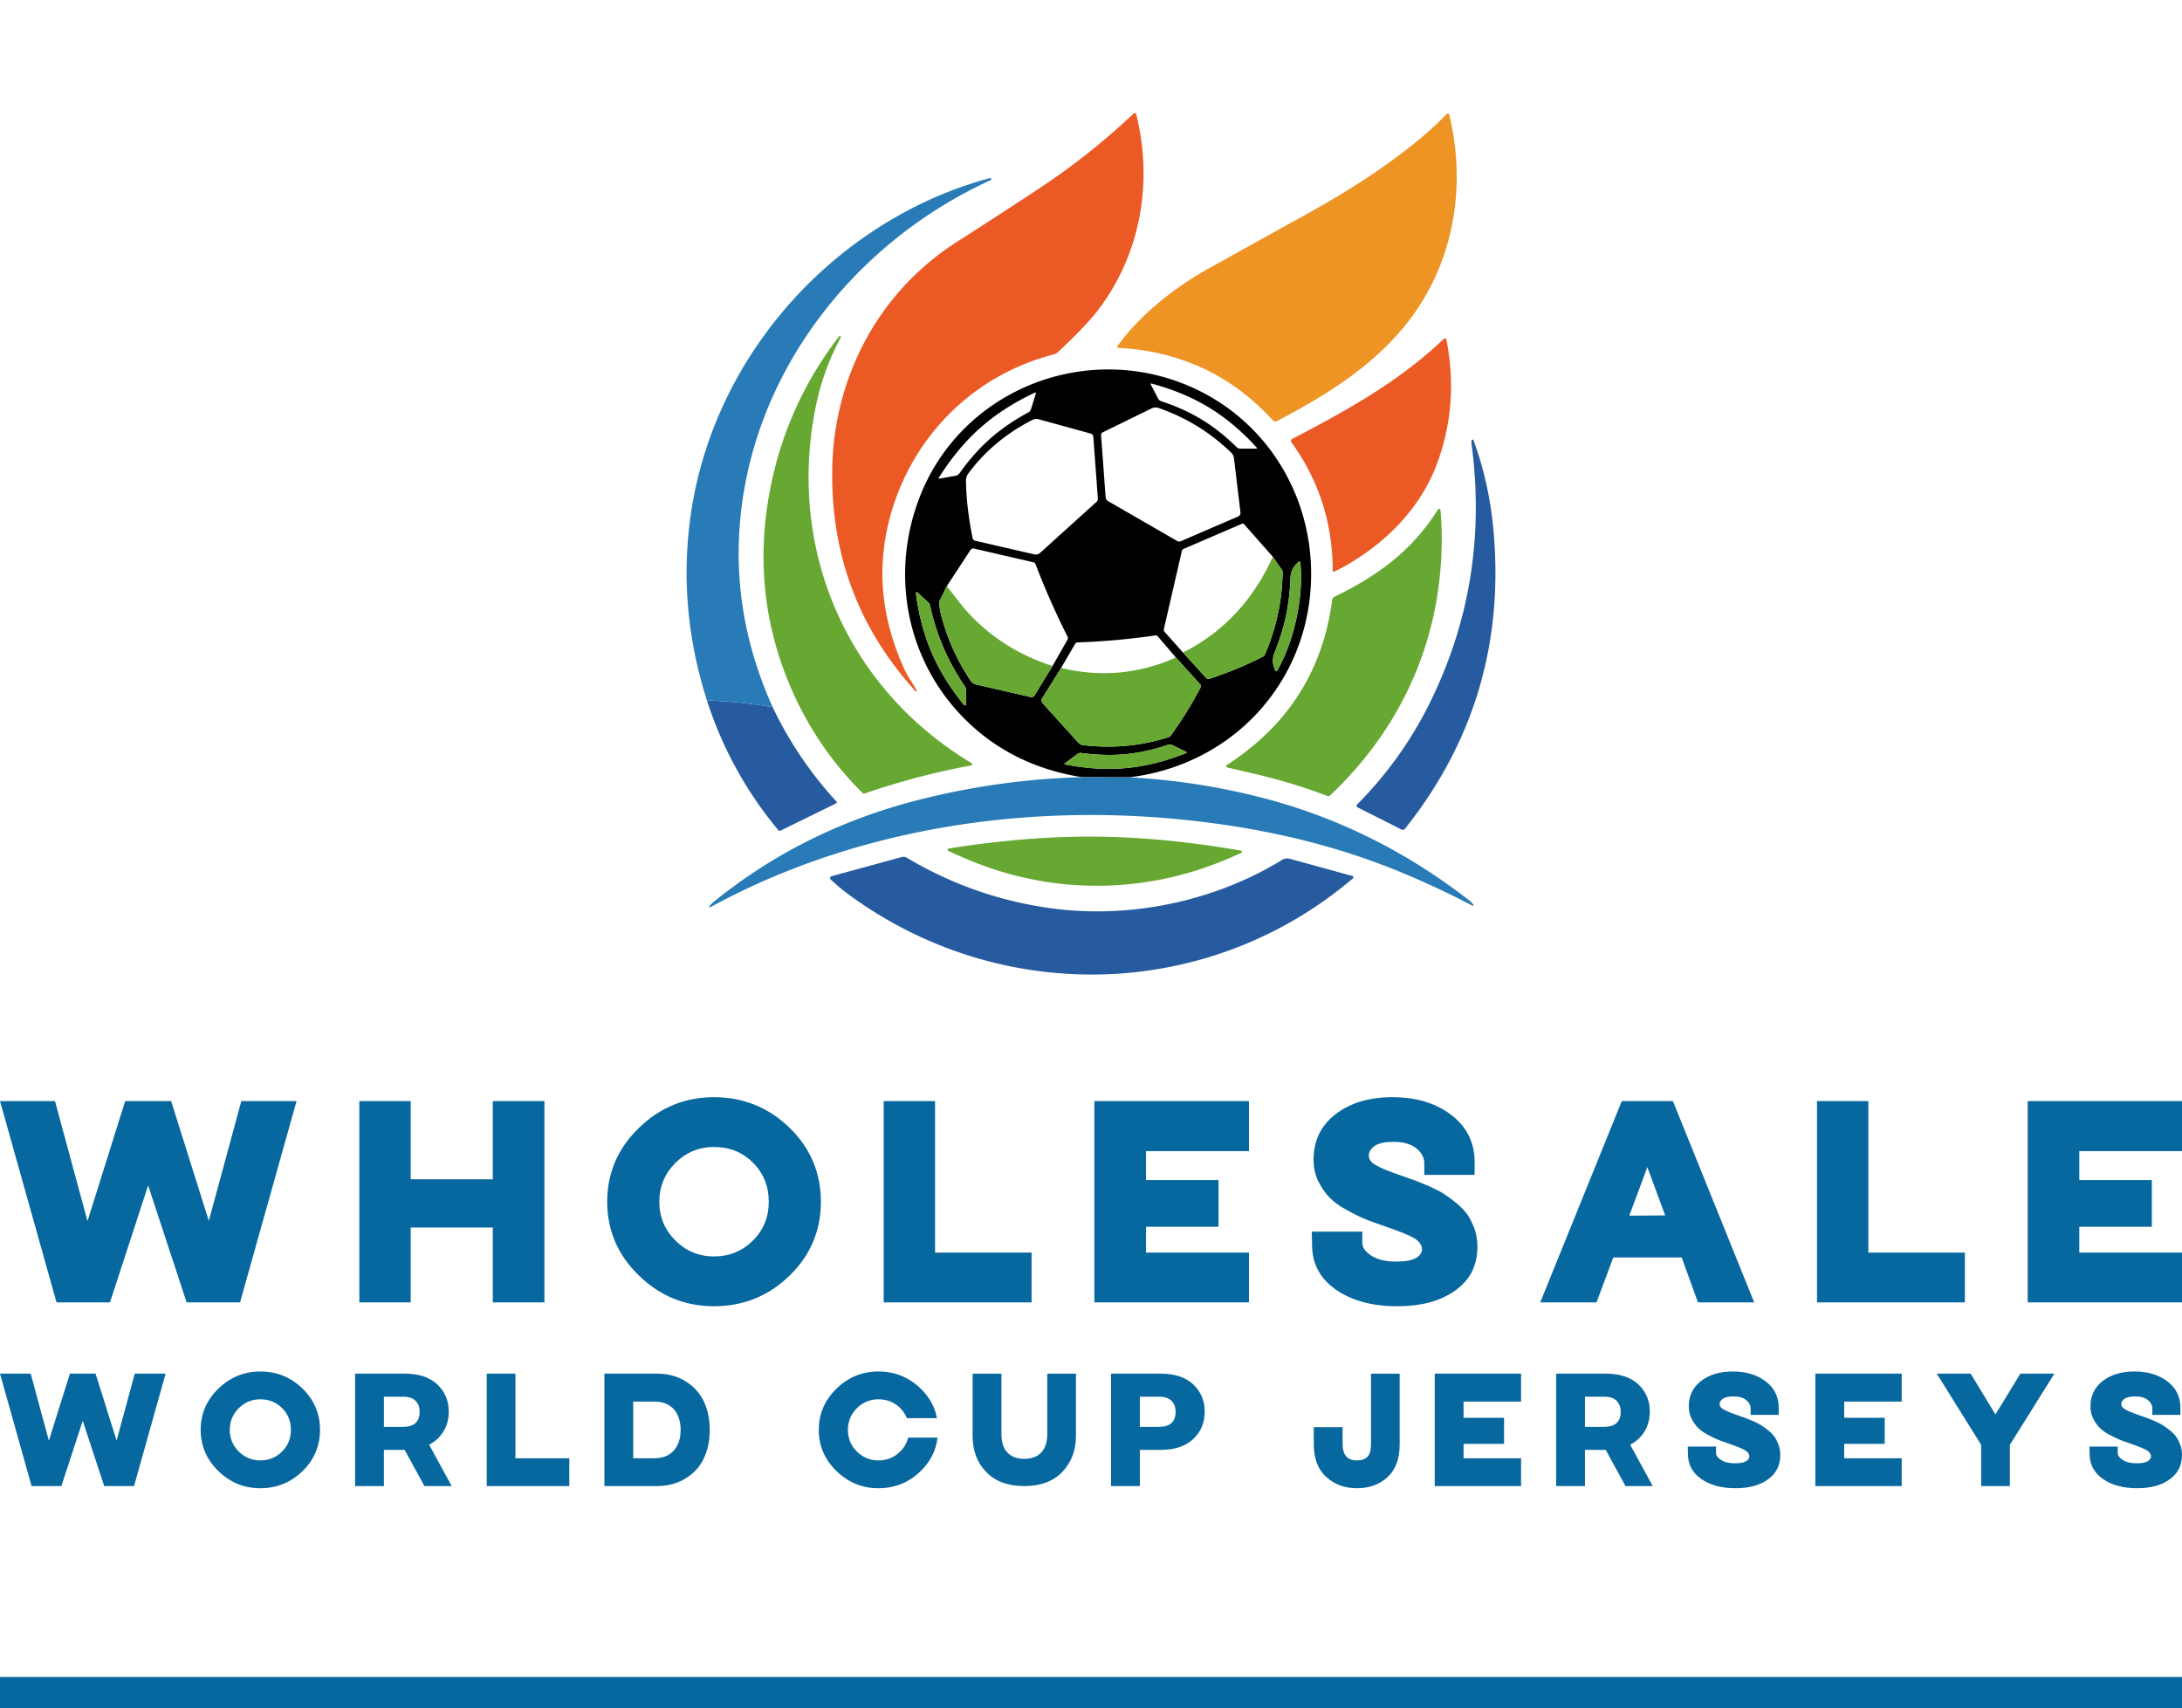 <?xml version="1.0" encoding="UTF-8"?> <svg xmlns="http://www.w3.org/2000/svg" width="387.978" height="303.731" viewBox="0 0 350 274" class="looka-1j8o68f"><defs id="SvgjsDefs1015"></defs><g id="SvgjsG1016" transform="matrix(1,0,0,1,0,19)" fill="#07689f"><rect y="0" height="1" width="1" opacity="0"></rect><rect y="250" width="350" height="5"></rect></g><g id="SvgjsG1017" transform="matrix(0.44,0,0,0.44,-51.962,-139.79)" fill="#ed9425"><g xmlns="http://www.w3.org/2000/svg"><path d="M654.57 478.26a.35.35 0 0 1 .67-.09q5.74 15.5 7.32 33.02 5.51 61.19-32.28 108.66a1 1 0 0 1-1.24.27l-16.02-8.06a.68.67-54 0 1-.17-1.08c10.26-10.34 18.96-22.22 25.65-35.37q22.79-44.84 16.08-95.85-.09-.65-.01-1.5M399.77 575.51q9.07 18.99 23.24 34.38a.46.46 0 0 1-.14.72l-20.27 9.94a.62.61 56.9 0 1-.74-.16q-17.54-21.03-26.06-47.35 12.11.43 23.97 2.47M611.12 637.06a.5.5 0 0 1 .19.86c-51.99 44.25-126.93 46.7-182.41 6.93q-4.37-3.13-7.96-6.48a.73.72 58.9 0 1 .3-1.23l25.61-6.99a2.37 2.35 52.6 0 1 1.82.25q23.73 14.16 51.15 18.23c29.21 4.33 60.55-2.03 85.64-17.42a3.66 3.65 36.9 0 1 2.88-.41z" fill="#275b9f"></path></g><path xmlns="http://www.w3.org/2000/svg" fill="#eb5a25" d="M452.29 569.54a.22.22 0 0 1-.36.24q-31.28-34.32-30.44-81.28c.6-33.39 16.91-64.27 45.12-82.4q18.78-12.06 31.04-20.18 17.7-11.73 33.71-26.81.14-.14.33-.18a.5.5 0 0 1 .61.37c6.26 25.16 1.48 51.38-13.99 71.56q-4.41 5.75-14.64 15.31a3 3 0 0 1-1.3.71c-29.52 7.54-51.93 30.13-59.82 59.34q-7.54 27.91 5.44 55.87c1.29 2.79 3.03 4.84 4.3 7.45"></path><g xmlns="http://www.w3.org/2000/svg"><path d="m424.28 440.23.28.14a.21.21 0 0 1 .09.29q-6.68 12.25-9.43 26.59c-9.89 51.43 11.82 101.49 57.05 128.67a.46.45 55.4 0 1-.15.84q-19.61 3.62-38.8 10.22a.73.72-32 0 1-.75-.17q-16.73-16.5-26.14-38.33-14.98-34.77-7.49-72.84 6-30.54 25.08-55.35a.21.2 30.9 0 1 .26-.06M565.49 597.5a.49.49 0 0 1-.16-.89q33.38-21.49 38.44-60.36a1.21 1.21 0 0 1 .67-.92c15.87-7.69 28.44-16.84 37.88-31.88a.49.49 0 0 1 .91.22q.76 8.08.25 17.74c-1.77 33.47-16.12 63.37-40.62 86.39a.68.67-55.8 0 1-.7.14q-12.77-4.87-27.11-8.22-4.68-1.09-9.56-2.22M517.24 622.71c17.74.13 35.83 2.06 53.38 5.13a.31.3 4.2 0 1 .25.28q.03.36-.45.59-25.96 12.11-53.31 11.91-27.35-.19-53.13-12.67-.48-.24-.45-.59a.31.3-3.3 0 1 .26-.29c17.59-2.81 35.71-4.48 53.45-4.36" fill="#66a831"></path></g><path xmlns="http://www.w3.org/2000/svg" fill="#010101" d="m529.77 601.09-17.27-.05q-24.03-3.84-40.61-19.19c-22.73-21.05-29.84-53.57-18.56-82.82 14.33-37.17 56.15-55.51 93.49-42.43 32.08 11.24 51.74 42.51 49 76.63-2.86 35.74-30.08 63.58-66.05 67.86m26.42-130.43q6.58 4 12.72 10.05a1.98 1.96 67 0 0 1.38.56h5.85a.2.2 0 0 0 .14-.33q-8.19-9.04-17.43-14.66t-21.03-8.75a.2.2 0 0 0-.23.28l2.69 5.2a1.98 1.96-4.3 0 0 1.13.96q8.2 2.68 14.78 6.69m-77.14 6.98q6.01-5.32 13.92-9.58a2.06 2.05-5.8 0 0 .98-1.2l1.8-5.82a.21.21 0 0 0-.29-.24q-11.51 5.38-19.95 12.85-8.43 7.47-15.17 18.24a.21.21 0 0 0 .21.32l5.99-1.08a2.06 2.05-77.2 0 0 1.31-.83q5.19-7.34 11.2-12.66m40.97-2.28a.96.95 75.2 0 0-.53.92l1.66 22.66a1.84 1.84 0 0 0 .91 1.46l25.18 14.53a1.48 1.48 0 0 0 1.32.08l20.87-8.99a1.46 1.46 0 0 0 .88-1.52l-2.36-19.72a3.5 3.47 18.7 0 0-1.04-2.08q-11.48-11.08-26.41-16.25a3.37 3.36 41.4 0 0-2.61.16zm-3.35 1.58a1.32 1.32 0 0 0-.96-1.17l-18.94-5.21a3.21 3.19-50.8 0 0-2.31.24q-14.32 7.3-23.34 19.49a4.51 4.47 63 0 0-.87 2.72q.12 9.51 2.41 20.87a1.24 1.23-89.3 0 0 .93.96l21.59 4.97a2.34 2.3 30.2 0 0 2.07-.53l20.65-18.67a1.34 1.33 67.1 0 0 .43-1.07zm32.69 78.64 8.37 9.23a1.25 1.24-30 0 0 1.31.35q10.31-3.4 19.47-8.07a1.56 1.5 88.8 0 0 .71-.77q6.23-14.43 6.45-30.01a1.5 1.46 28.8 0 0-.27-.88l-3.29-4.74-10.53-11.93a.56.56 0 0 0-.64-.14l-21.48 9.25a.87.85 85.2 0 0-.49.59l-6.57 28.53a1.25 1.23-59.8 0 0 .29 1.12zm-86.09-24.19-2.52 5.12a2.37 2.3-34.4 0 0-.23 1.13q.1 2.22.92 5.24 3.38 12.4 10.56 23.08a3.06 3.04-10.4 0 0 1.84 1.26l19.92 4.59a1.43 1.42-67.5 0 0 1.53-.64l6.51-10.67 5.45-9.57a1.17 1.16 46.8 0 0 .03-1.1q-6.71-13.38-11.68-26.45a1.11 1.1-3.9 0 0-.8-.69l-21.71-5.01a1.1 1.09-66.8 0 0-1.16.47zm123.62 10.88q-1.36 6.35-4.14 13.35c-1.04 2.6-.64 4.42.28 6.55a.38.38 0 0 0 .68.04q4.73-8.36 7.02-19.12 2.3-10.76 1.41-20.31a.38.38 0 0 0-.64-.25c-1.71 1.57-2.82 3.07-2.94 5.86q-.31 7.53-1.67 13.88m-129.13 13.41q4.22 9.79 11.79 19.06a.37.37 0 0 0 .66-.24v-5.83a.6.6 0 0 0-.11-.35q-4.82-7-8.05-14.49-3.23-7.48-5.01-15.8a.6.6 0 0 0-.18-.32l-4.24-4a.37.37 0 0 0-.62.32q1.54 11.86 5.76 21.65m47.17 5.53-6.89 11.04a1.53 1.52-50.2 0 0 .16 1.83l13.02 14.41a2.65 2.64-17.5 0 0 1.64.85q16.09 1.93 31.09-2.85a2.24 2.21-80.5 0 0 1.12-.81q6.05-8.49 10.76-17.46a.83.83 0 0 0-.13-.95l-8.94-9.87-6.62-7.73a.94.93 65 0 0-.85-.31q-14.18 2.06-28.35 2.55a1.12 1.09-75.7 0 0-.92.56zm23.38 31.45q-7.57.71-16.01-.45a1.95 1.94 30.3 0 0-1.42.37l-4.64 3.45a.2.19 31.8 0 0 .09.35q11.82 2.32 22.46 1.32 10.63-1.01 21.82-5.49a.2.19-42.6 0 0 .01-.36l-5.19-2.52a1.95 1.94-41 0 0-1.47-.1q-8.07 2.72-15.65 3.43"></path><path xmlns="http://www.w3.org/2000/svg" fill="#ed9425" d="M525.64 444.52a.34.34 0 0 1-.26-.53c8.49-11.81 21.15-21.66 34.05-28.82l36.2-20.09q22.16-12.29 37.95-25.01 6.66-5.36 11.93-10.83a.54.54 0 0 1 .91.25c6.44 26.49 1.55 54.69-15.51 76.16-12.5 15.73-29.38 26.17-47.32 35.58a1.2 1.19 54.7 0 1-1.45-.25q-22.53-24.71-56.5-26.46"></path><path xmlns="http://www.w3.org/2000/svg" fill="#eb5a25" d="M588.88 478.93a.82.82 0 0 1 .28-1.21c20.19-10.51 39.1-21.03 55.29-36.48a.56.56 0 0 1 .94.3q4.66 23.76-3.61 45.68c-6.47 17.16-20.82 30.71-37.2 38.87a.44.44 0 0 1-.64-.39q-.02-25.9-15.06-46.77"></path><path xmlns="http://www.w3.org/2000/svg" fill="#287bb7" d="M399.77 575.51q-11.86-2.04-23.97-2.47-10.76-33.85-5.87-67.8c6.84-47.46 37.55-89.13 80.03-111.29q13.85-7.23 28.97-11.31a.42.42 0 0 1 .5.26l.01.02a.36.36 0 0 1-.19.45c-48.68 22.27-85.51 68.12-91.15 122.16q-3.73 35.78 11.67 69.98"></path><path xmlns="http://www.w3.org/2000/svg" fill="#287bb7" d="M529.77 601.09q24.51 1.3 48.24 7.4 40.93 10.53 75.32 37.18 1.08.84 1.84 1.74a.29.29 0 0 1-.36.45q-11.72-6.17-24.54-11.56c-26.13-10.99-53.41-17.07-82.23-19.89-58.27-5.71-119.44 3.83-171.05 32.07a.24.24 0 0 1-.3-.35q.68-.9 1.7-1.73 33.05-26.78 75.85-37.4 29.06-7.21 58.26-7.96z"></path><g xmlns="http://www.w3.org/2000/svg"><path d="M549.36 555.58q21.91-11 32.75-34.89l3.29 4.74a1.5 1.46 28.8 0 1 .27.88q-.22 15.58-6.45 30.01a1.56 1.5 88.8 0 1-.71.77q-9.16 4.67-19.47 8.07a1.25 1.24-30 0 1-1.31-.35z" fill="#66a831"></path><path d="M590.73 543.09q-2.29 10.76-7.02 19.12a.38.38 0 0 1-.68-.04c-.92-2.13-1.32-3.95-.28-6.55q2.78-7 4.14-13.35t1.67-13.88c.12-2.79 1.23-4.29 2.94-5.86a.38.38 0 0 1 .64.25q.89 9.55-1.41 20.31M463.27 531.39q5.55 7.25 7.11 8.98 12.73 14.14 31.42 20.13l-6.51 10.67a1.43 1.42-67.5 0 1-1.53.64l-19.92-4.59a3.06 3.04-10.4 0 1-1.84-1.26q-7.18-10.68-10.56-23.08-.82-3.02-.92-5.24a2.37 2.3-34.4 0 1 .23-1.13zM462.05 553.83q3.23 7.49 8.05 14.49a.6.6 0 0 1 .11.35v5.83a.37.37 0 0 1-.66.24q-7.57-9.27-11.79-19.06T452 534.03a.37.37 0 0 1 .62-.32l4.24 4a.6.6 0 0 1 .18.32q1.78 8.32 5.01 15.8M504.93 561.21q21.68 5.22 41.83-3.81l8.94 9.87a.83.83 0 0 1 .13.95q-4.71 8.97-10.76 17.46a2.24 2.21-80.5 0 1-1.12.81q-15 4.78-31.09 2.85a2.65 2.64-17.5 0 1-1.64-.85l-13.02-14.41a1.53 1.52-50.2 0 1-.16-1.83z" fill="#66a831"></path><path d="M528.31 592.66q7.58-.71 15.65-3.43a1.95 1.94-41 0 1 1.47.1l5.19 2.52a.2.19-42.6 0 1-.01.36q-11.19 4.48-21.82 5.49-10.64 1-22.46-1.32a.2.19 31.8 0 1-.09-.35l4.64-3.45a1.95 1.94 30.3 0 1 1.42-.37q8.44 1.16 16.01.45" fill="#66a831"></path></g></g><g id="SvgjsG1018" transform="matrix(1.035,0,0,1.035,-1.656,167.514)" fill="#07689f"><path d="M10.36 40 l-8.76 -31.2 l8.52 0 l5.04 18.6 l5.84 -18.6 l7.12 0 l5.84 18.56 l5.04 -18.56 l8.56 0 l-8.76 31.2 l-8.28 0 l-5.96 -18.12 l-5.92 18.12 l-8.28 0 z M57.291 40 l0 -31.2 l7.96 0 l0 12.12 l12.72 0 l0 -12.12 l8 0 l0 31.2 l-8 0 l0 -11.6 l-12.72 0 l0 11.6 l-7.96 0 z M112.262 40.6 c-4.52 0 -8.4 -1.6 -11.64 -4.76 c-3.28 -3.16 -4.92 -7 -4.92 -11.44 s1.64 -8.28 4.92 -11.44 c3.24 -3.16 7.12 -4.76 11.64 -4.76 c4.56 0 8.48 1.6 11.72 4.76 s4.84 7 4.84 11.44 s-1.6 8.28 -4.84 11.44 s-7.16 4.76 -11.72 4.76 z M112.262 32.88 c2.4 0 4.4 -0.84 6.04 -2.48 s2.44 -3.64 2.44 -6 s-0.8 -4.4 -2.44 -6.04 s-3.64 -2.44 -6.04 -2.44 c-2.36 0 -4.36 0.84 -6 2.48 s-2.48 3.64 -2.48 6 s0.84 4.36 2.48 6 s3.64 2.48 6 2.48 z M138.553 40 l0 -31.2 l7.96 0 l0 23.48 l14.96 0 l0 7.72 l-22.92 0 z M171.204 40 l0 -31.2 l23.96 0 l0 7.76 l-15.96 0 l0 4.48 l11.24 0 l0 7.24 l-11.24 0 l0 4 l15.96 0 l0 7.72 l-23.96 0 z M218.175 40.6 c-3.88 0 -7.04 -0.84 -9.52 -2.56 s-3.72 -4.04 -3.72 -7.04 l0 -0.36 l-0.04 -1.6 l7.84 0 l0 1.8 c0 0.68 0.48 1.32 1.4 1.92 s2.2 0.92 3.88 0.92 c1.4 0 2.4 -0.2 3.04 -0.56 c0.6 -0.36 0.92 -0.84 0.92 -1.36 c0 -0.64 -0.4 -1.2 -1.16 -1.68 c-0.8 -0.48 -2.2 -1.04 -4.16 -1.72 c-1.24 -0.44 -2.28 -0.8 -3.12 -1.12 s-1.84 -0.8 -3 -1.44 c-1.16 -0.6 -2.12 -1.28 -2.8 -1.96 s-1.28 -1.52 -1.8 -2.56 s-0.76 -2.16 -0.76 -3.4 c0 -2.92 1.12 -5.28 3.4 -7.04 s5.2 -2.64 8.8 -2.64 c3.72 0 6.76 0.92 9.16 2.76 s3.6 4.28 3.6 7.32 l0 1.96 l-7.8 0 l0 -1.8 c0 -0.84 -0.4 -1.64 -1.24 -2.32 s-2.04 -1 -3.56 -1 c-1.24 0 -2.2 0.2 -2.84 0.6 c-0.64 0.44 -0.96 0.92 -0.96 1.52 s0.36 1.08 1.08 1.48 c0.72 0.44 2.08 1 4.08 1.68 l2.04 0.72 l2.16 0.88 c0.92 0.44 1.68 0.8 2.24 1.16 s1.2 0.84 1.96 1.44 s1.32 1.24 1.76 1.84 c0.4 0.6 0.76 1.36 1.08 2.2 c0.28 0.84 0.44 1.76 0.44 2.68 c0 2.96 -1.16 5.24 -3.44 6.84 c-2.28 1.64 -5.28 2.44 -8.96 2.44 z M240.306 40 l12.64 -31.2 l7.92 0 l12.6 31.2 l-8.72 0 l-2.52 -6.96 l-10.6 0 l-2.6 6.96 l-8.72 0 z M254.106 26.56 l5.56 -0.04 l-2.76 -7.48 z M283.197 40 l0 -31.2 l7.96 0 l0 23.48 l14.96 0 l0 7.72 l-22.92 0 z M315.848 40 l0 -31.2 l23.96 0 l0 7.76 l-15.96 0 l0 4.48 l11.24 0 l0 7.24 l-11.24 0 l0 4 l15.96 0 l0 7.72 l-23.96 0 z"></path></g><g id="SvgjsG1019" transform="matrix(0.578,0,0,0.578,-0.925,215.26)" fill="#07689f"><path d="M10.36 40 l-8.76 -31.2 l8.52 0 l5.04 18.6 l5.84 -18.6 l7.12 0 l5.84 18.56 l5.04 -18.56 l8.56 0 l-8.76 31.2 l-8.28 0 l-5.96 -18.12 l-5.92 18.12 l-8.28 0 z M73.851 40.6 c-4.52 0 -8.4 -1.6 -11.64 -4.76 c-3.28 -3.16 -4.92 -7 -4.92 -11.44 s1.64 -8.28 4.92 -11.44 c3.24 -3.16 7.12 -4.76 11.64 -4.76 c4.56 0 8.48 1.6 11.72 4.76 s4.84 7 4.84 11.44 s-1.6 8.28 -4.84 11.44 s-7.16 4.76 -11.72 4.76 z M73.851 32.88 c2.4 0 4.4 -0.84 6.04 -2.48 s2.44 -3.64 2.44 -6 s-0.8 -4.4 -2.44 -6.04 s-3.64 -2.44 -6.04 -2.44 c-2.36 0 -4.36 0.84 -6 2.48 s-2.48 3.64 -2.48 6 s0.84 4.36 2.48 6 s3.64 2.48 6 2.48 z M100.142 40 l0 -31.2 l13.76 0 c3.92 0 6.96 1 9.08 3 c2.12 2.04 3.16 4.56 3.16 7.48 c0 3.08 -1.04 5.64 -3.16 7.64 c-0.68 0.64 -1.44 1.16 -2.28 1.6 l6.24 11.48 l-7.56 0 l-5.48 -10.04 l-5.76 0 l0 10.04 l-8 0 z M108.142 23.56 l5.32 0 c3.08 0 4.6 -1.4 4.6 -4.24 c0 -1.2 -0.36 -2.16 -1.12 -2.96 s-1.92 -1.16 -3.48 -1.16 l-5.32 0 l0 8.36 z M136.673 40 l0 -31.2 l7.96 0 l0 23.48 l14.96 0 l0 7.72 l-22.92 0 z M169.324 40 l0 -31.2 l14.48 0 c3.16 0 5.84 0.72 8.12 2.16 s3.96 3.32 5.04 5.64 s1.6 4.92 1.6 7.8 c0 2.92 -0.52 5.52 -1.6 7.84 s-2.76 4.2 -5.04 5.6 c-2.28 1.44 -4.96 2.16 -8.12 2.16 l-14.48 0 z M177.324 32.28 l5.88 0 c2.32 0 4.12 -0.72 5.4 -2.16 c1.24 -1.4 1.88 -3.32 1.88 -5.72 s-0.64 -4.32 -1.88 -5.72 c-1.28 -1.4 -3.08 -2.12 -5.4 -2.12 l-5.88 0 l0 15.72 z M245.386 40.6 c-4.52 0 -8.4 -1.6 -11.64 -4.76 c-3.28 -3.16 -4.92 -7 -4.92 -11.44 s1.64 -8.28 4.92 -11.44 c3.24 -3.16 7.12 -4.76 11.64 -4.76 c4.56 0 8.48 1.6 11.72 4.76 c2.44 2.36 3.96 5.12 4.52 8.2 l-8.36 0 c-0.4 -1.04 -1.04 -2 -1.84 -2.8 c-1.64 -1.64 -3.64 -2.44 -6.04 -2.44 c-2.36 0 -4.36 0.84 -6 2.48 s-2.48 3.64 -2.48 6 s0.84 4.36 2.48 6 s3.64 2.48 6 2.48 c2.4 0 4.4 -0.84 6.04 -2.48 c1.12 -1.12 1.84 -2.36 2.2 -3.84 l8.16 0 c-0.44 3.56 -1.96 6.64 -4.68 9.28 c-3.24 3.16 -7.16 4.76 -11.72 4.76 z M285.837 40 c-4.52 0 -8.04 -1.28 -10.56 -3.92 c-2.52 -2.6 -3.76 -5.92 -3.76 -10.04 l0 -17.24 l8 0 l0 16.76 c0 2.24 0.52 3.92 1.6 5.08 c1.08 1.2 2.64 1.8 4.72 1.8 s3.68 -0.6 4.76 -1.8 c1.08 -1.16 1.64 -2.84 1.64 -5.08 l0 -16.76 l7.96 0 l0 17.24 c0 4.08 -1.28 7.4 -3.8 10.04 s-6.04 3.92 -10.56 3.92 z M309.928 40 l0 -31.2 l13.76 0 c3.92 0 6.96 1 9.08 3 c2.12 2.04 3.16 4.56 3.16 7.48 c0 3.08 -1.04 5.64 -3.16 7.64 s-5.12 3.04 -9.08 3.04 l-5.76 0 l0 10.04 l-8 0 z M317.928 23.56 l5.32 0 c3.08 0 4.6 -1.4 4.6 -4.24 c0 -1.2 -0.36 -2.16 -1.12 -2.96 s-1.92 -1.16 -3.48 -1.16 l-5.32 0 l0 8.36 z M378.15 40.6 c-3.36 0 -6.2 -1.04 -8.48 -3.12 c-2.32 -2.08 -3.48 -5.08 -3.48 -9.04 l0 -4.8 l8 0 l0 4.68 c0 3.04 1.32 4.56 3.96 4.56 c1.28 0 2.24 -0.32 2.92 -1 c0.68 -0.64 1 -1.84 1 -3.56 l0 -19.52 l7.96 0 l0 19.64 c0 3.96 -1.12 7 -3.32 9.04 c-2.24 2.08 -5.08 3.12 -8.56 3.12 z M399.761 40 l0 -31.2 l23.96 0 l0 7.76 l-15.96 0 l0 4.48 l11.24 0 l0 7.24 l-11.24 0 l0 4 l15.96 0 l0 7.72 l-23.96 0 z M433.452 40 l0 -31.2 l13.76 0 c3.92 0 6.96 1 9.08 3 c2.12 2.04 3.16 4.56 3.16 7.48 c0 3.08 -1.04 5.64 -3.16 7.64 c-0.68 0.64 -1.44 1.16 -2.28 1.6 l6.24 11.48 l-7.56 0 l-5.48 -10.04 l-5.76 0 l0 10.04 l-8 0 z M441.452 23.56 l5.32 0 c3.08 0 4.6 -1.4 4.6 -4.24 c0 -1.2 -0.36 -2.16 -1.12 -2.96 s-1.92 -1.16 -3.48 -1.16 l-5.32 0 l0 8.36 z M483.263 40.6 c-3.88 0 -7.04 -0.84 -9.52 -2.56 s-3.72 -4.04 -3.72 -7.04 l0 -0.36 l-0.04 -1.6 l7.84 0 l0 1.8 c0 0.68 0.48 1.32 1.4 1.92 s2.2 0.92 3.88 0.92 c1.4 0 2.4 -0.2 3.04 -0.56 c0.6 -0.36 0.92 -0.84 0.92 -1.36 c0 -0.64 -0.4 -1.2 -1.16 -1.68 c-0.8 -0.48 -2.2 -1.04 -4.16 -1.72 c-1.24 -0.44 -2.28 -0.8 -3.12 -1.12 s-1.84 -0.8 -3 -1.44 c-1.16 -0.6 -2.12 -1.28 -2.8 -1.96 s-1.28 -1.52 -1.8 -2.56 s-0.76 -2.16 -0.76 -3.4 c0 -2.92 1.12 -5.28 3.4 -7.04 s5.2 -2.64 8.8 -2.64 c3.72 0 6.76 0.92 9.16 2.76 s3.6 4.28 3.6 7.32 l0 1.96 l-7.8 0 l0 -1.8 c0 -0.84 -0.4 -1.64 -1.24 -2.32 s-2.04 -1 -3.56 -1 c-1.24 0 -2.2 0.2 -2.84 0.6 c-0.64 0.44 -0.96 0.92 -0.96 1.52 s0.36 1.08 1.08 1.48 c0.72 0.44 2.08 1 4.08 1.68 l2.04 0.72 l2.16 0.88 c0.92 0.44 1.68 0.8 2.24 1.16 s1.2 0.84 1.96 1.44 s1.32 1.24 1.76 1.84 c0.4 0.6 0.76 1.36 1.08 2.2 c0.28 0.84 0.44 1.76 0.44 2.68 c0 2.96 -1.16 5.24 -3.44 6.84 c-2.28 1.64 -5.28 2.44 -8.96 2.44 z M505.394 40 l0 -31.2 l23.96 0 l0 7.76 l-15.96 0 l0 4.48 l11.24 0 l0 7.24 l-11.24 0 l0 4 l15.96 0 l0 7.72 l-23.96 0 z M551.405 40 l0 -11.44 l-12.32 -19.76 l9.4 0 l6.88 11.32 l6.92 -11.32 l9.44 0 l-12.36 19.76 l0 11.44 l-7.96 0 z M594.736 40.6 c-3.88 0 -7.04 -0.84 -9.52 -2.56 s-3.72 -4.04 -3.72 -7.04 l0 -0.36 l-0.04 -1.6 l7.84 0 l0 1.8 c0 0.68 0.48 1.32 1.4 1.92 s2.2 0.92 3.88 0.92 c1.4 0 2.4 -0.2 3.04 -0.56 c0.6 -0.36 0.92 -0.84 0.92 -1.36 c0 -0.64 -0.4 -1.2 -1.16 -1.68 c-0.8 -0.48 -2.2 -1.04 -4.16 -1.72 c-1.24 -0.44 -2.28 -0.8 -3.12 -1.12 s-1.84 -0.8 -3 -1.44 c-1.16 -0.6 -2.12 -1.28 -2.8 -1.96 s-1.28 -1.52 -1.8 -2.56 s-0.76 -2.16 -0.76 -3.4 c0 -2.92 1.12 -5.28 3.4 -7.04 s5.2 -2.64 8.8 -2.64 c3.72 0 6.76 0.92 9.16 2.76 s3.6 4.28 3.6 7.32 l0 1.96 l-7.8 0 l0 -1.8 c0 -0.84 -0.4 -1.64 -1.24 -2.32 s-2.04 -1 -3.56 -1 c-1.24 0 -2.2 0.2 -2.84 0.6 c-0.64 0.44 -0.96 0.92 -0.96 1.52 s0.36 1.08 1.08 1.48 c0.72 0.44 2.08 1 4.08 1.68 l2.04 0.72 l2.16 0.88 c0.92 0.44 1.68 0.8 2.24 1.16 s1.2 0.84 1.96 1.44 s1.32 1.24 1.76 1.84 c0.4 0.6 0.76 1.36 1.08 2.2 c0.28 0.84 0.44 1.76 0.44 2.68 c0 2.96 -1.16 5.24 -3.44 6.84 c-2.28 1.64 -5.28 2.44 -8.96 2.44 z"></path></g></svg> 